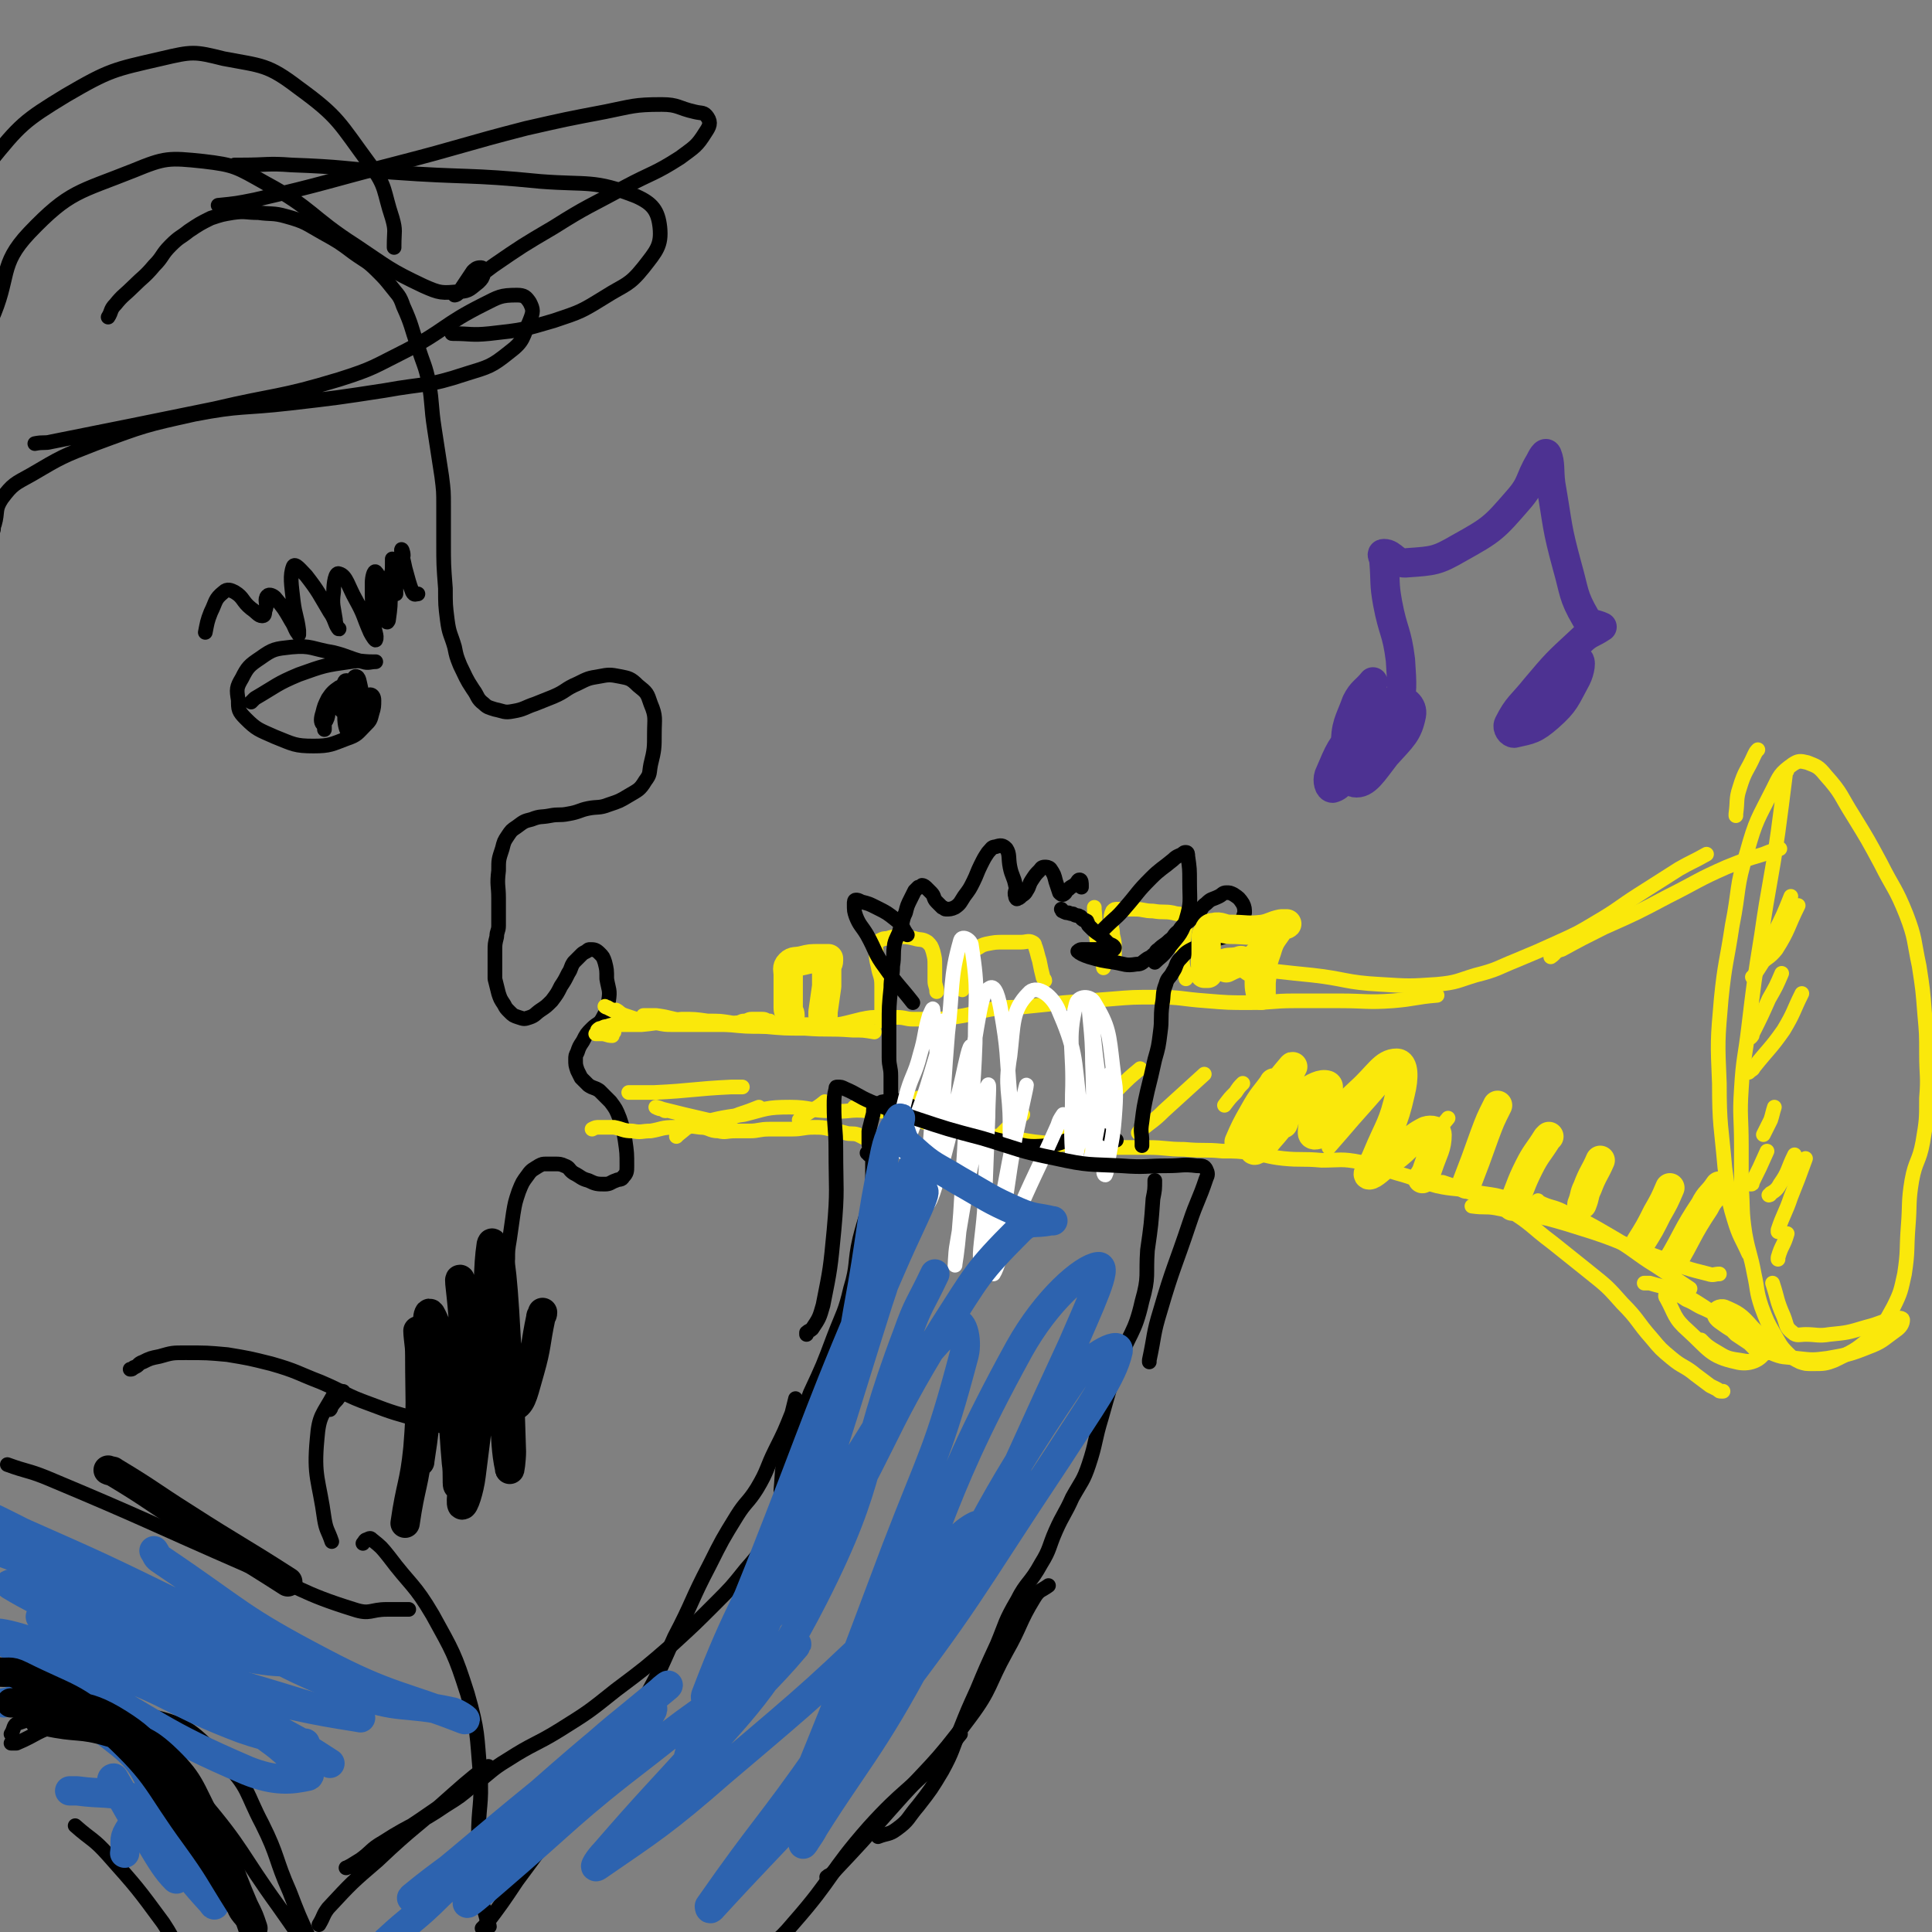<svg viewBox='0 0 1054 1054' version='1.1' xmlns='http://www.w3.org/2000/svg' xmlns:xlink='http://www.w3.org/1999/xlink'><rect x="0" y="0" width="1054" height="1054" fill="#808080" stroke="none"/><g fill='none' stroke='rgb(0,0,0)' stroke-width='8' stroke-linecap='round' stroke-linejoin='round'><path d='M59,173c0,0 0,0 0,0 2,-3 1,-4 4,-7 4,-5 5,-5 10,-10 5,-5 6,-5 11,-11 5,-5 4,-6 9,-11 5,-5 5,-4 10,-8 6,-4 6,-4 12,-7 6,-2 6,-2 12,-3 7,-1 7,0 14,0 7,1 8,0 15,2 11,3 11,4 20,9 9,5 9,5 17,11 7,5 7,4 13,10 4,4 4,4 8,9 3,4 4,4 6,10 5,11 4,11 8,22 3,10 4,10 6,20 2,12 1,12 3,25 2,13 2,13 4,26 1,8 1,8 1,16 0,10 0,10 0,20 0,12 0,12 1,25 0,9 0,9 1,17 1,8 2,8 4,15 1,5 1,5 3,10 3,6 3,7 7,13 3,4 2,5 6,8 2,2 3,2 6,3 5,1 5,2 10,1 6,-1 6,-2 12,-4 5,-2 5,-2 10,-4 7,-3 6,-4 13,-7 6,-3 6,-3 12,-4 5,-1 6,-1 11,0 5,1 6,1 10,5 5,4 5,4 7,10 3,7 2,8 2,16 0,8 0,9 -2,17 -1,5 0,5 -3,9 -3,5 -4,5 -9,8 -5,3 -5,3 -11,5 -5,2 -6,1 -11,2 -5,1 -5,2 -11,3 -5,1 -5,0 -10,1 -5,1 -5,0 -10,2 -4,1 -4,1 -8,4 -3,2 -3,2 -5,5 -2,3 -2,3 -3,7 -2,6 -2,6 -2,12 -1,8 0,8 0,15 0,5 0,5 0,9 0,3 0,3 0,6 0,3 -1,3 -1,6 -1,4 -1,4 -1,8 0,3 0,4 0,7 0,4 0,4 0,8 1,4 1,4 2,8 1,3 1,3 3,6 1,2 1,2 3,4 2,2 2,2 5,3 3,1 3,1 6,0 3,-1 3,-2 6,-4 3,-2 3,-2 6,-5 3,-4 3,-4 5,-8 2,-3 2,-3 4,-7 2,-3 1,-3 3,-6 2,-2 2,-2 4,-4 1,-1 1,-1 3,-2 1,-1 1,-1 2,-1 2,0 3,0 5,2 2,2 2,2 3,5 1,4 1,4 1,9 1,6 2,6 1,12 0,5 -1,5 -3,9 -2,4 -3,3 -6,6 -3,3 -3,3 -5,7 -2,3 -2,3 -3,6 -1,2 -1,2 -1,4 0,3 0,3 1,6 1,2 1,2 2,4 2,2 2,2 4,4 3,2 3,1 6,3 3,3 3,3 6,6 3,4 3,4 5,9 2,6 2,6 3,12 1,7 1,7 1,14 0,3 0,4 -2,6 -1,2 -2,1 -4,2 -3,1 -3,2 -6,2 -4,0 -5,0 -9,-2 -4,-1 -4,-2 -8,-4 -3,-2 -2,-3 -5,-4 -2,-1 -3,-1 -5,-1 -3,0 -3,0 -5,0 -2,0 -2,0 -4,1 -3,2 -4,2 -6,5 -3,4 -3,4 -5,9 -2,6 -2,6 -3,12 -1,7 -1,7 -2,14 -1,6 -1,6 -1,11 -1,6 -1,6 -1,12 0,9 0,9 0,17 0,10 0,10 -1,20 -1,10 0,10 -1,19 -1,7 0,8 -2,14 -2,5 -3,6 -7,9 -4,2 -5,2 -10,2 -13,-1 -13,-2 -25,-5 -14,-4 -15,-4 -28,-9 -14,-5 -13,-6 -27,-12 -13,-5 -13,-6 -27,-10 -12,-3 -12,-3 -24,-5 -11,-1 -11,-1 -23,-1 -7,0 -7,0 -14,2 -5,1 -5,1 -9,3 -3,1 -2,2 -5,3 -1,1 -1,1 -2,1 '/><path d='M119,112c0,0 0,0 0,0 10,-1 10,-1 20,-3 39,-9 39,-10 78,-20 35,-9 35,-10 70,-19 22,-5 22,-5 43,-9 15,-3 16,-4 31,-4 9,0 9,2 18,4 4,1 5,0 7,3 2,3 1,5 -1,8 -5,8 -6,8 -14,14 -14,9 -15,8 -30,16 -20,11 -20,10 -39,22 -17,10 -17,10 -33,21 -8,6 -8,6 -16,12 -3,2 -4,3 -5,4 0,0 1,0 2,-1 2,-3 2,-3 4,-6 2,-3 2,-3 4,-6 1,-1 2,-2 4,-2 1,0 1,0 2,1 1,1 0,1 0,2 -1,3 -1,3 -3,5 -4,3 -5,5 -10,5 -10,1 -11,1 -20,-3 -19,-9 -19,-10 -37,-22 -25,-16 -23,-20 -49,-34 -16,-9 -17,-10 -34,-12 -19,-2 -21,-2 -38,5 -30,12 -35,11 -57,34 -17,18 -10,24 -21,48 '/><path d='M19,242c0,0 0,0 0,0 5,-1 5,0 9,-1 45,-9 45,-9 89,-18 34,-8 35,-6 68,-16 19,-6 19,-7 37,-16 21,-11 20,-14 42,-25 8,-4 9,-5 18,-5 4,0 5,1 7,4 2,4 2,5 0,10 -4,9 -3,11 -11,17 -10,8 -11,8 -24,12 -21,7 -22,5 -44,9 -26,4 -26,4 -52,7 -26,3 -26,1 -52,6 -27,6 -27,6 -54,16 -18,7 -18,7 -35,17 -9,5 -10,5 -16,13 -4,6 -2,7 -4,14 -1,2 0,2 -1,4 '/><path d='M246,181c0,0 0,0 0,0 1,1 0,1 1,1 10,0 10,1 20,0 18,-2 18,-2 35,-7 15,-5 15,-5 28,-13 11,-7 13,-6 21,-16 7,-9 10,-12 9,-22 -1,-9 -4,-13 -13,-17 -23,-9 -26,-6 -52,-8 -40,-4 -40,-2 -81,-5 -27,-2 -27,-3 -55,-4 -13,-1 -13,0 -27,0 -2,0 -2,0 -4,0 '/><path d='M215,135c0,0 0,0 0,0 0,0 0,-1 0,-1 0,-8 1,-8 -1,-15 -5,-15 -3,-17 -12,-29 -17,-23 -17,-26 -39,-42 -17,-13 -20,-12 -41,-16 -16,-4 -17,-4 -34,0 -26,6 -28,6 -52,20 -23,14 -25,16 -42,37 -5,6 -1,8 -2,16 '/><path d='M228,324c0,0 0,0 0,0 -1,0 -2,1 -3,-1 -2,-5 -2,-6 -4,-13 -1,-5 -2,-8 -2,-10 0,-1 1,1 1,3 -1,7 -1,7 -3,13 -1,2 -3,3 -3,2 -1,-2 -1,-4 0,-7 0,-1 1,-1 1,-1 1,3 1,4 1,7 0,4 0,4 0,7 0,0 -1,0 -1,0 -1,-7 -1,-8 -1,-15 0,-2 0,-5 0,-4 0,6 0,9 -1,18 0,7 0,8 -1,15 0,1 -1,2 -1,1 -1,-6 0,-7 -2,-14 -1,-7 -2,-11 -4,-13 -1,-1 -2,3 -2,6 0,11 0,11 1,22 0,4 2,7 1,9 0,1 -2,-2 -3,-4 -4,-9 -3,-9 -8,-18 -4,-7 -5,-13 -9,-14 -2,-1 -3,5 -3,10 -1,7 0,8 1,15 0,3 2,6 2,5 -2,-1 -2,-5 -5,-9 -6,-10 -6,-11 -13,-20 -3,-3 -6,-7 -7,-5 -2,5 -1,10 0,19 1,8 2,8 3,16 0,1 0,3 0,2 -2,-2 -2,-4 -4,-7 -4,-7 -4,-7 -9,-13 -1,-1 -3,-2 -4,-1 -2,2 0,4 -1,7 -1,2 0,4 -2,4 -2,0 -3,-2 -6,-4 -5,-4 -4,-6 -9,-9 -2,-1 -4,-2 -6,0 -5,4 -4,5 -7,11 -2,5 -2,6 -3,11 '/><path d='M137,383c0,0 0,0 0,0 1,-1 1,-1 2,-2 12,-7 12,-8 24,-13 14,-5 14,-5 28,-7 6,-1 6,0 12,0 1,0 2,0 2,0 -3,0 -4,1 -7,0 -8,-2 -8,-3 -16,-5 -12,-2 -12,-4 -23,-3 -9,1 -10,1 -17,6 -6,4 -7,5 -10,11 -3,5 -3,6 -2,12 0,5 0,6 4,10 6,6 7,6 16,10 10,4 11,5 21,5 9,0 10,-1 18,-4 6,-2 6,-3 10,-7 3,-3 3,-3 4,-7 1,-3 1,-4 1,-7 0,-2 -1,-3 -2,-3 -2,1 -4,2 -5,5 -2,4 -2,5 -2,9 0,2 1,4 2,4 0,-1 0,-3 0,-5 0,-8 1,-8 0,-16 -1,-4 -1,-7 -3,-7 -1,0 -2,3 -3,6 -2,8 -3,8 -3,16 0,5 1,7 2,9 1,1 2,-1 2,-3 1,-7 2,-8 1,-15 0,-5 -1,-6 -3,-10 0,-1 -2,-1 -2,0 -2,3 -1,4 -2,8 0,3 0,4 0,7 0,1 1,1 1,1 1,-2 2,-3 2,-6 1,-3 1,-5 0,-7 -1,-1 -2,-1 -4,0 -3,2 -4,3 -6,6 -2,4 -2,4 -3,8 -1,3 -1,5 0,6 0,1 1,-1 2,-2 1,-2 1,-3 1,-5 0,-1 0,-4 0,-3 -1,3 -1,5 -2,10 0,1 0,1 0,3 '/><path d='M180,769c0,0 0,0 0,0 1,-1 0,-1 1,-2 2,-3 2,-2 4,-5 1,-1 3,-3 2,-3 -1,0 -4,0 -5,2 -6,11 -8,11 -9,24 -2,21 1,22 4,44 1,6 2,6 4,12 '/></g>
<g fill='none' stroke='rgb(250,232,11)' stroke-width='8' stroke-linecap='round' stroke-linejoin='round'><path d='M335,563c0,0 0,0 0,0 -1,1 -1,1 -1,2 -3,0 -3,-1 -6,-1 -1,0 -2,0 -3,0 0,0 1,0 1,-1 0,0 0,-1 0,-1 1,-1 1,-1 2,-1 2,-1 2,-1 3,-1 3,-1 3,-1 6,-1 3,0 3,0 6,0 3,0 3,0 7,0 11,-1 11,-2 22,-3 7,0 7,0 14,1 7,0 7,0 13,1 9,1 9,1 18,2 11,1 11,1 22,1 13,1 13,0 26,1 6,0 6,0 12,1 '/><path d='M323,616c0,0 0,0 0,0 2,-1 2,-1 4,-1 4,0 4,0 8,0 5,1 5,2 10,2 5,1 5,0 10,0 6,-1 6,-2 13,-2 7,-1 7,-1 14,0 5,0 5,2 10,2 4,1 4,0 9,0 4,0 4,0 8,0 5,0 5,-1 11,-1 6,0 6,0 12,0 6,0 6,-1 12,-1 4,0 5,0 9,1 4,1 4,1 8,2 3,1 4,0 7,1 2,1 2,1 4,2 3,1 3,1 6,1 2,0 2,0 4,0 '/><path d='M330,549c0,0 0,0 0,0 1,1 1,0 2,1 2,1 2,1 4,2 0,0 0,-1 0,-1 2,1 2,2 5,3 3,1 3,1 6,2 5,1 6,1 11,2 5,1 5,1 9,1 4,0 4,0 8,0 5,0 5,0 10,0 5,0 5,0 10,0 4,0 4,0 7,-1 2,0 2,-1 4,-1 2,0 2,-1 4,-1 2,0 2,0 3,0 1,0 1,0 1,0 1,0 1,0 2,0 2,0 2,1 3,1 1,0 1,0 1,0 '/><path d='M351,554c0,0 0,0 0,0 3,0 3,0 7,0 8,1 8,2 16,3 11,1 12,1 23,2 10,1 10,1 20,1 7,0 7,-1 13,-1 6,0 6,0 12,0 5,0 5,0 11,0 4,0 5,0 9,-1 4,-1 4,-1 8,-2 5,-1 5,-1 10,-1 4,0 4,0 9,0 5,0 5,1 9,1 4,0 4,0 8,0 4,0 4,0 7,0 7,-1 7,-1 13,-2 10,-2 10,-3 19,-4 8,-1 8,0 16,-1 10,-1 10,-1 19,-2 13,-1 13,-1 26,-2 12,-1 12,-1 25,-1 14,0 13,1 27,2 12,1 12,1 24,1 12,0 12,-1 24,-1 13,0 13,0 25,0 14,0 15,1 29,0 12,-1 12,-2 24,-3 '/><path d='M369,620c0,0 0,0 0,0 1,-1 1,-1 1,-1 4,-3 4,-4 8,-5 14,-4 14,-4 28,-6 12,-3 12,-4 25,-4 11,0 11,2 22,2 10,1 10,-1 20,0 9,0 9,0 17,2 11,2 11,4 21,6 11,3 11,2 22,4 10,2 10,2 20,3 11,2 11,2 23,3 13,1 13,1 27,2 11,0 11,0 23,0 10,0 10,1 20,1 11,1 11,0 21,1 8,0 8,0 16,1 8,1 8,2 17,3 10,1 10,0 21,1 10,0 11,-1 21,1 10,2 10,3 20,6 11,3 11,4 22,7 9,2 10,1 19,3 10,2 10,1 20,4 9,2 9,3 17,6 '/><path d='M696,530c0,0 0,0 0,0 1,0 1,0 1,0 9,1 9,1 19,2 18,2 18,4 37,5 16,1 16,1 31,0 11,-1 11,-2 21,-5 12,-3 12,-4 22,-8 12,-5 12,-5 23,-10 11,-5 11,-5 21,-11 12,-7 12,-8 23,-15 11,-7 11,-7 22,-14 7,-4 8,-4 15,-8 '/><path d='M786,645c0,0 0,0 0,0 1,0 1,0 1,0 6,2 6,2 11,4 13,5 14,4 25,11 13,8 12,9 24,18 10,8 10,8 20,16 10,8 10,8 18,17 9,9 8,10 16,19 5,6 5,6 11,11 6,5 7,4 13,9 4,3 4,3 8,6 2,1 2,1 4,2 1,1 1,1 2,1 0,0 1,0 1,0 '/><path d='M803,658c0,0 0,0 0,0 7,1 7,0 13,1 24,5 24,4 46,11 23,7 23,9 46,17 12,5 12,5 24,8 3,1 3,0 6,0 '/><path d='M846,522c0,0 0,0 0,0 3,-2 2,-3 6,-4 11,-6 11,-6 23,-12 18,-8 18,-8 35,-17 16,-8 16,-9 32,-16 10,-4 10,-4 20,-7 5,-2 5,-2 9,-3 '/><path d='M975,420c0,0 0,0 0,0 0,1 -1,1 -1,3 -2,16 -2,16 -4,31 -4,28 -5,28 -9,56 -4,25 -4,25 -7,50 -2,17 -3,17 -4,34 -1,15 0,15 0,31 0,11 0,11 0,22 1,13 0,13 2,26 2,11 3,11 5,22 2,9 1,9 4,18 3,8 3,8 7,15 3,5 3,6 7,10 3,3 3,3 7,5 3,1 3,1 7,1 6,0 7,0 12,-2 10,-5 11,-5 19,-12 8,-7 8,-8 13,-17 4,-8 4,-9 6,-18 2,-13 1,-13 2,-26 1,-12 0,-13 2,-25 2,-11 4,-10 6,-21 2,-12 2,-12 2,-24 1,-12 0,-12 0,-24 0,-11 0,-11 -1,-22 -1,-13 -1,-13 -3,-26 -3,-14 -2,-15 -7,-28 -6,-15 -7,-14 -14,-28 -7,-13 -7,-13 -15,-26 -7,-11 -6,-12 -15,-22 -4,-5 -5,-5 -10,-7 -4,-1 -5,-1 -8,1 -7,5 -7,6 -11,14 -8,16 -9,16 -14,34 -6,19 -4,20 -8,40 -3,20 -4,20 -6,40 -2,23 -2,23 -1,46 0,23 1,23 3,46 2,14 1,15 5,28 3,10 4,10 8,19 '/><path d='M481,557c0,0 0,0 0,0 0,-4 0,-4 0,-8 0,-6 0,-6 0,-11 0,-6 -1,-5 -2,-11 -1,-4 -1,-4 -1,-8 0,-2 -1,-2 0,-4 0,-1 1,-1 2,-2 2,-1 2,-1 4,-1 3,-1 3,-1 6,-1 4,0 5,0 9,1 3,1 4,0 7,2 2,2 2,2 3,5 1,4 1,4 1,8 0,4 0,4 0,8 0,3 1,3 1,6 '/><path d='M525,540c0,0 0,0 0,0 0,-4 0,-4 0,-9 0,-4 0,-4 0,-8 0,-2 0,-2 1,-3 0,-1 0,-2 1,-2 2,-1 2,1 4,0 4,-1 3,-2 7,-3 5,-1 5,-1 10,-1 4,0 4,0 9,0 3,0 4,-1 6,0 2,1 1,1 2,3 1,3 1,4 2,7 1,5 1,5 2,9 0,1 1,1 1,2 '/><path d='M608,524c0,0 0,0 0,0 0,-3 0,-3 0,-6 0,-4 0,-4 -1,-8 0,-4 -1,-4 -1,-7 0,-3 0,-4 1,-6 1,-1 1,-1 3,-1 4,0 5,0 9,0 5,0 5,1 10,1 6,1 6,0 11,1 3,1 4,0 6,2 1,1 1,1 1,3 0,4 -1,4 -1,8 -1,6 -1,6 -1,12 0,5 1,5 2,11 '/><path d='M597,495c0,0 0,0 0,0 0,1 0,1 0,1 1,10 0,10 2,20 1,6 2,6 3,12 '/><path d='M343,596c0,0 0,0 0,0 2,0 2,0 5,0 5,0 5,0 9,0 21,-1 21,-2 42,-3 3,0 3,0 6,0 '/><path d='M363,606c0,0 0,0 0,0 -1,0 -1,-1 -2,-1 -2,-1 -4,-1 -3,-1 0,0 1,1 3,1 12,3 12,3 25,6 0,0 0,0 0,0 '/><path d='M399,610c0,0 0,0 0,0 2,-1 2,-1 4,-2 6,-2 6,-2 11,-4 '/><path d='M436,611c0,0 0,0 0,0 1,0 0,-1 1,-1 6,-5 7,-4 13,-9 '/><path d='M466,604c0,0 0,0 0,0 2,-1 2,0 4,-1 2,0 2,-1 3,-1 '/><path d='M490,610c0,0 0,0 0,0 1,-1 0,-1 1,-2 5,-5 5,-4 10,-9 '/><path d='M514,607c0,0 0,0 0,0 1,0 0,-1 1,-1 3,-3 3,-2 6,-5 '/><path d='M546,620c0,0 0,0 0,0 0,0 0,-1 0,-1 6,-6 6,-6 12,-11 '/><path d='M575,627c0,0 0,0 0,0 2,-2 1,-2 3,-4 16,-15 16,-15 32,-29 6,-6 6,-6 12,-11 '/><path d='M621,618c0,0 0,0 0,0 1,0 0,-1 1,-1 7,-6 7,-5 13,-11 11,-10 11,-10 22,-20 '/><path d='M668,603c0,0 0,0 0,0 3,-4 3,-4 6,-7 2,-3 2,-3 4,-5 '/><path d='M696,621c0,0 0,0 0,0 3,-5 3,-5 6,-10 '/><path d='M725,626c0,0 0,0 0,0 7,-8 7,-8 13,-15 8,-9 8,-9 15,-17 '/><path d='M776,627c0,0 0,0 0,0 1,-1 1,-1 2,-2 6,-7 6,-8 12,-15 '/><path d='M839,655c0,0 0,0 0,0 1,1 0,1 1,1 6,3 7,2 13,5 13,6 13,6 25,13 14,8 13,9 26,17 9,6 9,6 18,12 '/><path d='M897,700c0,0 0,0 0,0 2,0 2,0 3,0 10,3 11,2 20,7 17,10 16,11 31,23 5,4 8,8 9,9 0,0 -3,-4 -6,-7 -4,-4 -3,-4 -7,-7 -1,-1 -4,-2 -3,-1 0,1 1,2 3,4 6,4 6,4 12,8 2,1 5,3 5,2 0,-1 -2,-3 -4,-5 -6,-6 -6,-7 -13,-11 -8,-5 -9,-4 -17,-8 -5,-2 -5,-3 -10,-5 -3,-2 -3,-2 -6,-3 -2,-1 -3,-2 -4,-1 -1,0 -2,2 -1,3 5,9 4,11 12,18 11,10 12,14 26,17 7,2 14,-1 16,-6 2,-5 -2,-8 -7,-13 -6,-7 -8,-8 -15,-11 -3,-1 -6,1 -6,3 0,4 3,5 7,8 6,4 7,3 13,6 '/><path d='M959,527c0,0 0,0 0,0 5,-5 6,-4 10,-9 7,-11 6,-12 12,-24 '/><path d='M970,512c0,0 0,0 0,0 0,-1 0,-1 0,-1 0,-1 1,-1 1,-1 '/><path d='M963,518c0,0 0,0 0,0 3,-5 3,-5 5,-9 5,-10 5,-10 9,-20 '/><path d='M956,533c0,0 0,0 0,0 1,0 1,0 1,-1 4,-6 4,-6 8,-13 '/><path d='M955,566c0,0 0,0 0,0 1,-1 1,-1 1,-2 5,-10 5,-10 9,-19 4,-7 4,-7 7,-14 '/><path d='M954,585c0,0 0,0 0,0 2,-2 2,-1 3,-3 8,-10 9,-10 16,-20 6,-10 5,-10 10,-20 '/><path d='M962,619c0,0 0,0 0,0 2,-4 2,-4 4,-8 1,-3 1,-4 2,-7 '/><path d='M955,646c0,0 0,0 0,0 1,0 1,0 1,-1 4,-8 4,-8 8,-17 '/><path d='M966,651c0,0 0,0 0,0 0,1 -1,1 -1,1 2,-2 4,-2 6,-6 5,-7 4,-8 8,-16 '/><path d='M970,672c0,0 0,0 0,0 0,0 0,-1 0,-1 3,-9 4,-9 7,-18 4,-10 4,-10 8,-21 '/><path d='M970,687c0,0 0,0 0,0 0,0 0,-1 0,-1 2,-7 3,-6 5,-13 '/><path d='M928,731c0,0 0,0 0,0 3,3 3,3 6,5 7,4 7,5 15,6 5,1 6,1 10,-1 2,-1 2,-3 2,-5 0,-3 -1,-3 -3,-6 -2,-2 -2,-2 -4,-4 0,0 -1,0 -1,0 1,3 1,4 3,6 4,4 5,4 10,6 7,3 7,2 14,3 9,1 9,1 17,0 11,-2 12,-2 22,-6 8,-3 8,-4 15,-9 3,-2 4,-4 4,-6 0,-1 -2,-1 -4,-1 -8,2 -8,3 -16,5 -10,3 -10,3 -20,4 -6,1 -7,0 -13,0 -3,0 -5,1 -7,-1 -4,-3 -3,-4 -5,-9 -4,-9 -3,-9 -6,-18 '/><path d='M947,445c0,0 0,0 0,0 0,-1 0,-1 0,-1 1,-7 0,-8 2,-14 3,-10 4,-9 8,-18 1,-2 1,-2 2,-3 '/></g>
<g fill='none' stroke='rgb(0,0,0)' stroke-width='8' stroke-linecap='round' stroke-linejoin='round'><path d='M41,996c0,0 0,0 0,0 9,8 10,7 18,16 16,18 16,18 30,37 8,12 6,13 14,25 4,7 5,6 11,12 '/><path d='M263,1052c0,0 0,0 0,0 1,-1 1,-1 2,-2 9,-12 9,-12 17,-24 20,-27 20,-27 40,-55 13,-19 14,-18 26,-38 11,-19 11,-20 20,-40 10,-19 9,-20 19,-39 7,-14 7,-14 15,-27 5,-8 6,-7 11,-15 6,-10 5,-11 10,-21 5,-10 5,-10 9,-20 1,-4 1,-4 2,-8 '/><path d='M427,815c0,0 0,0 0,0 0,-1 -1,-1 -1,-2 1,-10 0,-10 3,-20 5,-17 7,-16 13,-33 7,-15 7,-15 13,-31 5,-13 6,-13 9,-26 4,-13 2,-14 5,-27 3,-12 4,-12 6,-24 1,-7 1,-7 1,-14 0,-3 0,-3 0,-7 0,-1 0,-1 0,-2 0,0 -1,0 -1,0 -1,0 -1,1 -1,1 0,0 0,-1 0,-1 0,0 -1,0 -1,0 0,0 1,0 1,-1 1,-2 0,-2 0,-4 0,-4 0,-4 0,-7 1,-4 1,-4 2,-8 1,-3 0,-4 1,-6 1,-1 1,-1 3,-1 1,-1 1,-1 3,-1 2,-1 3,-1 5,-1 4,1 4,1 8,3 8,4 8,4 17,8 9,4 9,4 19,7 9,3 8,3 17,5 11,2 11,3 22,2 9,-1 9,-3 18,-5 5,-1 5,-2 10,-2 3,0 3,1 5,2 3,1 3,1 5,2 '/><path d='M630,644c0,0 0,0 0,0 0,5 0,5 -1,10 -1,14 -1,14 -3,28 -1,14 1,14 -3,28 -4,18 -7,17 -13,34 -5,14 -5,15 -9,29 -4,13 -3,14 -7,26 -3,9 -4,9 -9,18 -4,9 -5,9 -9,18 -4,9 -3,10 -8,18 -6,11 -8,10 -13,20 -7,12 -6,12 -11,24 -6,13 -6,13 -11,25 -5,11 -5,11 -9,21 -5,12 -4,12 -10,23 -6,10 -6,10 -13,19 -6,7 -5,8 -12,13 -4,3 -5,2 -10,4 '/><path d='M486,609c0,0 0,0 0,0 0,0 0,0 0,-1 0,-1 0,-1 0,-1 0,-3 0,-3 0,-5 0,-2 0,-2 0,-3 0,-3 0,-3 0,-5 0,-4 0,-4 0,-7 0,-5 -1,-5 -1,-10 0,-9 0,-9 0,-18 0,-10 0,-10 1,-20 0,-6 1,-6 1,-12 1,-6 0,-6 1,-12 1,-4 2,-4 3,-8 2,-5 1,-5 3,-9 1,-4 1,-4 3,-8 1,-2 1,-2 2,-4 1,-1 1,-1 2,-2 1,0 1,0 1,0 1,0 1,-1 1,-1 1,0 2,1 2,1 2,2 2,2 3,3 2,2 1,3 3,5 1,1 1,1 3,3 1,0 1,1 2,1 2,0 3,0 5,-1 3,-2 3,-3 5,-6 3,-4 3,-4 5,-8 2,-4 2,-5 4,-9 2,-4 2,-4 4,-7 2,-2 2,-3 4,-3 3,-1 4,-1 6,1 2,3 1,5 2,10 1,5 2,5 3,10 1,3 -1,3 0,6 0,1 1,2 1,1 1,0 1,0 2,-1 1,-1 2,-1 3,-3 2,-3 1,-3 3,-6 2,-3 2,-3 4,-5 1,-1 1,-2 3,-2 1,0 2,0 3,1 2,3 2,3 3,7 1,3 1,3 2,6 1,1 1,1 2,1 2,-1 1,-2 3,-3 2,-2 2,-1 4,-3 1,-1 1,-2 2,-2 1,0 1,2 1,3 0,1 0,1 0,1 '/><path d='M495,510c0,0 0,0 0,0 -3,-4 -2,-5 -6,-8 -5,-4 -5,-4 -11,-7 -4,-2 -4,-2 -8,-3 -2,-1 -2,-1 -3,-1 -1,0 -1,1 -1,2 0,4 0,4 1,7 2,5 3,5 6,10 5,9 4,10 10,18 7,10 8,10 15,19 '/><path d='M579,496c0,0 0,0 0,0 1,1 0,1 1,1 1,1 2,1 3,1 2,1 2,0 3,1 2,1 2,0 3,1 1,0 1,1 1,1 1,1 1,1 2,1 1,1 1,0 1,1 1,1 0,1 1,2 3,3 3,3 6,5 2,2 2,2 4,4 2,2 3,1 4,3 0,0 0,1 -1,1 -3,0 -4,0 -7,0 -5,0 -5,0 -10,0 -1,0 -2,1 -2,1 1,1 3,2 6,3 7,2 7,2 14,3 6,1 6,2 12,1 3,0 3,-1 6,-3 2,-1 2,-1 3,-2 2,-1 1,-2 3,-3 3,-3 3,-2 6,-5 3,-2 2,-3 5,-5 2,-3 2,-3 5,-5 2,-2 3,-2 5,-4 3,-3 2,-4 5,-6 3,-3 3,-2 7,-4 2,-1 2,-2 4,-2 2,0 2,0 4,1 3,2 3,2 5,5 1,2 1,3 1,5 -1,3 -1,3 -3,6 -2,3 -2,3 -5,5 -4,3 -4,2 -9,4 -6,3 -6,2 -12,5 -4,2 -4,3 -7,6 -2,3 -1,3 -3,6 -2,4 -3,3 -4,7 -2,5 -1,6 -2,11 -1,8 0,8 -1,15 -1,8 -1,8 -3,15 -2,9 -2,9 -4,17 -2,9 -2,9 -3,17 -1,6 0,6 0,11 0,1 0,1 0,2 '/><path d='M572,865c0,0 0,0 0,0 -4,3 -5,2 -8,7 -8,13 -7,15 -15,29 -10,18 -8,20 -20,36 -20,27 -22,26 -44,51 -15,17 -15,17 -31,34 -1,1 -2,1 -3,2 '/><path d='M4,799c0,0 0,0 0,0 11,4 11,3 21,7 55,23 55,24 110,48 29,12 29,15 58,24 9,3 9,0 18,0 5,0 5,0 9,0 2,0 2,0 3,0 '/><path d='M198,842c0,0 0,0 0,0 1,-1 1,-2 2,-2 2,-1 2,-1 3,0 5,4 5,4 9,9 12,16 14,15 24,32 11,20 12,21 19,43 6,21 5,22 7,44 1,17 -1,17 -1,34 0,14 -1,15 1,29 1,9 2,9 4,18 0,1 1,1 1,2 '/><path d='M303,988c0,0 0,0 0,0 1,0 1,0 1,-1 1,0 1,0 1,-1 '/><path d='M431,824c0,0 0,0 0,0 -1,1 -2,1 -3,3 -4,5 -3,6 -7,11 -7,9 -6,9 -14,18 -8,10 -8,10 -17,19 -11,11 -11,11 -23,22 -15,13 -15,13 -31,25 -15,12 -15,12 -31,22 -13,8 -14,7 -28,16 -10,6 -9,7 -19,14 -7,6 -7,6 -15,11 -16,11 -17,9 -34,20 -7,4 -6,5 -13,10 -3,2 -5,3 -7,4 -1,0 1,0 2,-1 13,-8 13,-8 26,-17 21,-14 21,-14 41,-29 5,-4 10,-10 8,-8 -4,2 -10,7 -19,15 -20,18 -21,17 -41,36 -14,12 -14,12 -27,26 -3,4 -2,4 -5,9 0,0 0,0 0,0 '/><path d='M524,946c0,0 0,0 0,0 -5,6 -4,6 -9,11 -20,21 -22,19 -41,40 -22,25 -19,27 -41,52 -10,12 -11,10 -23,21 '/><path d='M6,951c0,0 0,0 0,0 1,0 1,0 3,0 12,-5 11,-7 24,-10 24,-5 26,-10 48,-5 23,5 24,9 41,25 14,14 12,17 21,34 9,18 7,19 15,37 5,13 5,13 11,26 2,5 3,5 5,9 1,2 2,3 2,4 -1,0 -2,-1 -3,-2 -11,-14 -11,-15 -21,-29 -21,-29 -19,-31 -42,-58 -16,-20 -16,-21 -36,-35 -14,-9 -15,-10 -32,-12 -15,-2 -17,0 -32,5 -3,1 -2,3 -4,6 '/></g>
<g fill='none' stroke='rgb(255,255,255)' stroke-width='8' stroke-linecap='round' stroke-linejoin='round'><path d='M580,608c0,0 0,0 0,0 -2,3 -2,3 -3,6 -12,27 -13,27 -24,53 -6,14 -9,25 -11,28 -1,1 2,-10 3,-19 5,-28 4,-28 9,-56 3,-14 6,-27 6,-28 0,-1 -3,13 -6,25 -6,28 -5,29 -12,57 -2,7 -6,16 -7,14 -1,-4 1,-14 2,-27 1,-26 1,-26 2,-52 0,-8 1,-19 0,-17 -2,3 -3,14 -6,28 -6,29 -6,29 -11,59 -1,5 -1,14 -1,11 1,-6 2,-14 3,-28 2,-33 2,-33 4,-65 1,-13 3,-23 2,-26 -1,-2 -3,8 -5,17 -6,25 -5,25 -12,50 -3,10 -5,17 -7,19 -1,1 0,-7 0,-13 2,-29 2,-29 5,-57 2,-15 4,-25 4,-30 0,-2 -1,8 -3,15 -6,20 -6,21 -13,40 -3,8 -4,12 -7,16 -1,1 -2,-2 -2,-5 1,-12 1,-12 4,-24 3,-12 5,-12 8,-24 3,-10 2,-11 5,-21 1,-2 2,-5 2,-3 2,18 2,21 3,41 1,17 1,25 2,33 0,3 0,-5 0,-10 1,-25 1,-26 3,-51 3,-25 1,-30 7,-51 1,-3 6,0 6,3 4,25 2,27 2,53 -1,28 -2,28 -4,56 0,2 -1,4 -1,3 0,-7 -1,-10 0,-20 2,-24 2,-24 6,-48 2,-11 3,-19 7,-21 3,-2 5,6 6,12 4,23 3,23 5,47 1,10 0,15 0,21 0,2 0,-3 0,-6 0,-18 -3,-19 0,-37 2,-17 1,-25 10,-34 4,-5 12,0 16,8 10,23 9,26 12,53 2,14 0,16 -2,28 0,1 -2,-1 -2,-2 -1,-16 0,-16 0,-32 1,-25 -3,-29 2,-49 1,-5 8,-5 10,-1 8,13 8,17 10,34 2,14 0,14 -1,28 0,2 -1,4 -1,3 -2,-5 -3,-7 -4,-15 -4,-22 -3,-22 -6,-45 -1,-3 -1,-9 -1,-7 0,11 2,17 2,35 1,24 0,24 0,49 0,2 -1,4 -1,3 1,-4 2,-7 3,-13 3,-15 2,-15 6,-29 1,-3 3,-7 3,-5 2,8 2,12 1,25 -1,13 -2,13 -4,27 0,2 -1,4 -1,4 -1,0 -1,-2 -1,-5 -1,-5 0,-6 -2,-10 0,-1 -1,0 -2,0 '/></g>
<g fill='none' stroke='rgb(0,0,0)' stroke-width='8' stroke-linecap='round' stroke-linejoin='round'><path d='M440,728c0,0 0,0 0,0 0,-1 0,-1 0,-1 1,-1 2,-1 3,-2 4,-6 4,-6 6,-13 4,-20 4,-20 6,-41 2,-22 1,-22 1,-44 0,-12 -1,-12 -1,-24 0,-4 0,-5 1,-9 0,-1 0,-1 1,-1 2,0 2,0 4,1 7,3 7,4 14,7 12,5 12,5 24,9 18,6 18,6 37,11 20,6 20,7 40,11 18,4 18,3 36,4 13,1 13,0 25,0 8,0 8,-1 16,0 3,0 4,0 5,2 1,2 1,3 0,5 -4,12 -5,12 -9,24 -8,24 -9,24 -16,48 -4,13 -3,13 -6,27 0,1 0,1 0,1 '/><path d='M601,508c0,0 0,0 0,0 1,-1 1,-1 2,-2 6,-6 6,-5 11,-11 7,-8 6,-8 14,-16 5,-5 6,-5 12,-10 2,-2 3,-2 5,-3 1,-1 1,-1 2,-1 1,0 1,1 1,2 1,7 1,7 1,14 0,11 1,11 -2,21 -3,9 -5,9 -10,16 -3,4 -4,4 -7,7 '/></g>
<g fill='none' stroke='rgb(45,99,175)' stroke-width='16' stroke-linecap='round' stroke-linejoin='round'><path d='M84,846c0,0 0,0 0,0 2,3 1,3 4,5 43,29 42,32 88,56 36,19 44,18 77,31 3,1 -3,-3 -6,-4 -27,-6 -29,-1 -55,-11 -49,-19 -47,-24 -94,-47 -43,-21 -43,-21 -86,-40 -12,-6 -25,-13 -25,-10 1,4 12,15 27,23 51,28 52,31 106,51 24,8 39,7 51,6 5,0 -8,-5 -17,-8 -29,-10 -30,-9 -59,-19 -50,-17 -50,-16 -99,-34 -5,-2 -5,-3 -9,-5 '/><path d='M22,882c0,0 0,0 0,0 53,20 53,23 107,40 32,10 55,13 67,15 5,1 -17,-3 -33,-8 -32,-10 -33,-9 -64,-22 -41,-18 -39,-21 -80,-39 -6,-3 -17,-5 -13,-3 20,12 31,15 61,31 48,27 48,28 96,54 1,1 5,1 3,1 -13,-3 -17,-2 -34,-8 -37,-14 -35,-18 -73,-32 -30,-12 -56,-21 -62,-20 -4,1 21,13 42,24 48,26 47,30 96,51 15,6 24,5 33,3 3,-1 -4,-5 -9,-10 -11,-11 -13,-9 -24,-21 -8,-8 -14,-17 -14,-19 0,-1 6,7 13,12 22,17 23,16 46,31 '/><path d='M510,695c0,0 0,0 0,0 -8,17 -9,16 -15,33 -27,71 -17,76 -51,143 -26,51 -40,62 -68,94 -4,6 0,-9 3,-18 16,-45 17,-45 35,-90 34,-86 32,-87 69,-172 8,-19 20,-37 21,-35 1,2 -9,21 -18,42 -28,64 -27,65 -55,129 -22,53 -27,54 -46,104 -1,3 4,5 6,3 17,-22 19,-24 31,-52 34,-86 32,-87 60,-175 10,-31 11,-49 15,-63 2,-5 -1,13 -4,25 -11,41 -12,41 -25,80 -7,22 -10,32 -15,44 -1,3 2,-6 3,-12 6,-30 7,-30 12,-60 8,-43 6,-44 15,-87 2,-9 5,-13 8,-18 1,-1 -1,3 0,6 2,6 2,7 7,11 11,10 12,9 25,17 16,9 16,10 32,17 9,4 11,3 19,5 1,0 0,0 -1,0 -9,2 -11,-1 -17,5 -23,23 -23,25 -41,53 -38,61 -32,65 -70,125 -17,27 -30,37 -40,49 -3,4 7,-8 12,-17 23,-39 21,-40 46,-78 27,-41 30,-53 57,-80 5,-5 8,8 6,16 -14,53 -17,54 -37,106 -29,77 -29,78 -60,153 -1,2 -6,2 -5,0 19,-34 26,-33 45,-71 47,-93 37,-100 87,-191 15,-27 35,-44 43,-45 6,-1 -5,22 -14,43 -39,84 -37,85 -81,166 -29,55 -38,61 -65,105 -3,4 3,-4 5,-8 24,-42 24,-42 48,-85 46,-79 42,-84 93,-159 8,-12 26,-22 25,-16 -3,14 -15,30 -33,58 -50,75 -48,77 -103,148 -40,52 -43,51 -86,98 -1,1 -1,-1 -1,-1 30,-43 32,-42 62,-85 38,-56 34,-59 73,-114 4,-6 14,-11 11,-8 -11,13 -17,22 -37,41 -50,48 -50,48 -102,92 -32,28 -39,32 -68,52 -3,2 1,-4 4,-7 26,-30 27,-30 54,-60 25,-27 34,-34 50,-53 3,-4 -5,4 -11,8 -35,25 -36,23 -70,50 -43,33 -42,35 -84,71 -7,6 -15,13 -14,11 3,-4 11,-13 22,-24 29,-29 30,-29 58,-58 11,-11 22,-22 21,-24 -1,-2 -13,8 -24,17 -31,25 -30,26 -61,51 -23,18 -29,21 -46,35 -2,2 3,-2 6,-4 32,-26 32,-27 64,-53 34,-30 39,-33 69,-58 2,-2 -2,1 -4,3 -24,20 -24,19 -47,40 -37,34 -36,35 -74,71 -13,13 -14,12 -28,25 '/><path d='M80,987c0,0 0,0 0,0 2,3 2,3 3,6 6,12 6,12 11,25 1,3 3,8 2,7 -5,-5 -8,-10 -14,-20 -11,-17 -10,-18 -20,-35 0,0 -1,0 -1,1 9,16 9,17 20,33 5,6 6,10 11,11 3,0 6,-4 5,-9 -1,-10 -2,-12 -8,-21 -11,-19 -9,-23 -26,-36 -20,-16 -24,-14 -48,-22 -6,-2 -6,1 -13,2 '/><path d='M38,977c0,0 0,0 0,0 2,0 2,0 4,0 15,2 16,0 31,4 13,3 16,2 25,11 9,10 6,13 12,27 4,10 5,12 7,20 0,1 -1,-1 -2,-2 -11,-12 -10,-12 -21,-24 -8,-10 -8,-14 -17,-19 -3,-2 -5,2 -7,5 -3,5 -1,6 -2,12 '/></g>
<g fill='none' stroke='rgb(0,0,0)' stroke-width='16' stroke-linecap='round' stroke-linejoin='round'><path d='M6,929c0,0 0,0 0,0 4,0 5,-1 9,0 23,4 27,-2 46,9 22,13 21,18 37,39 14,19 13,20 24,40 6,12 5,12 10,24 1,2 3,4 3,4 -1,-1 -2,-3 -4,-6 -12,-19 -11,-19 -24,-37 -22,-30 -19,-33 -46,-58 -21,-19 -24,-17 -50,-30 -6,-3 -6,-1 -13,-2 '/><path d='M21,938c0,0 0,0 0,0 2,1 2,1 4,1 18,4 18,1 35,6 15,4 18,3 29,13 15,14 14,17 24,36 12,22 10,23 20,46 3,6 3,6 5,12 0,0 0,0 0,0 '/><path d='M59,802c0,0 0,0 0,0 2,1 2,0 3,1 20,12 20,13 39,25 28,18 28,17 56,35 '/><path d='M296,716c0,0 0,0 0,0 0,2 -1,1 -1,3 -3,14 -2,15 -6,29 -3,10 -4,17 -8,19 -3,1 -5,-6 -6,-13 -3,-23 -1,-23 -2,-45 0,-10 0,-22 0,-19 1,7 2,19 3,38 2,32 2,32 3,64 0,4 -1,12 -1,9 -2,-9 -2,-16 -3,-32 -2,-38 -1,-38 -4,-76 -1,-7 -2,-18 -3,-14 -2,13 -1,23 -3,47 -3,39 -3,40 -8,79 -1,8 -4,17 -5,16 -1,-2 1,-11 1,-22 0,-35 1,-36 0,-71 0,-15 -3,-31 -2,-30 0,1 2,17 3,34 1,28 1,28 0,57 -1,11 -2,18 -4,21 -1,2 0,-6 -1,-12 -2,-23 -1,-24 -5,-47 -3,-17 -5,-27 -9,-34 -2,-3 -2,7 -2,14 -1,21 0,21 -1,42 -1,12 -2,17 -3,24 0,2 0,-3 0,-6 0,-19 1,-19 1,-37 0,-14 -2,-24 -2,-28 0,-3 1,7 1,14 0,25 1,25 -1,50 -2,20 -4,20 -7,41 '/></g>
<g fill='none' stroke='rgb(250,232,11)' stroke-width='16' stroke-linecap='round' stroke-linejoin='round'><path d='M700,613c0,0 0,0 0,0 1,-2 0,-2 1,-3 4,-7 7,-11 8,-13 1,-1 -1,3 -3,5 -7,10 -6,10 -14,19 -3,4 -8,8 -8,6 -1,-3 2,-8 6,-16 6,-13 7,-13 13,-25 1,-2 3,-5 2,-4 -5,6 -7,8 -13,17 -8,12 -8,12 -15,23 0,1 -1,1 -1,1 3,-7 4,-9 8,-16 5,-9 6,-9 11,-16 0,-1 0,1 0,1 -4,8 -6,7 -9,15 -3,6 -5,12 -4,13 1,1 3,-4 7,-7 11,-9 11,-9 22,-16 6,-4 10,-6 13,-5 2,1 -1,4 -2,8 -3,9 -6,11 -6,18 0,2 3,1 5,0 11,-10 10,-12 21,-22 10,-9 13,-16 20,-16 4,0 4,8 2,16 -4,18 -6,18 -13,35 -2,5 -6,10 -4,10 2,0 6,-4 12,-9 10,-7 9,-10 19,-15 3,-1 6,0 6,2 0,7 -2,9 -5,18 -1,3 -1,3 -3,6 '/><path d='M817,603c0,0 0,0 0,0 -4,8 -4,8 -7,16 -5,14 -5,14 -10,27 '/><path d='M845,620c0,0 0,0 0,0 -1,1 -1,1 -1,1 -5,8 -6,8 -10,16 -5,10 -4,10 -9,21 '/><path d='M873,633c0,0 0,0 0,0 -3,7 -4,7 -7,15 -2,4 -1,4 -3,9 '/><path d='M911,648c0,0 0,0 0,0 -3,7 -3,7 -7,14 -4,8 -4,8 -9,16 '/><path d='M938,647c0,0 0,0 0,0 -4,6 -5,5 -8,11 -10,15 -9,16 -18,31 '/><path d='M657,531c0,0 0,0 0,0 1,0 1,0 1,0 1,0 1,0 1,0 0,-1 -1,-2 -1,-3 -1,-4 0,-4 0,-8 0,-4 0,-4 0,-8 0,-2 0,-2 1,-3 1,-2 1,-3 3,-3 4,-1 5,1 9,1 9,0 9,1 18,0 5,-1 5,-2 10,-3 1,0 3,0 3,0 -1,1 -3,0 -4,2 -4,6 -5,6 -7,13 -3,8 -2,9 -3,17 0,3 0,6 0,7 0,0 -1,-3 -1,-6 0,-4 0,-5 0,-9 0,-3 0,-5 -1,-6 0,-1 -1,1 -1,3 0,2 1,3 0,4 0,0 -1,0 -2,-1 -2,-1 -2,-2 -4,-3 -4,-1 -4,0 -8,0 -2,0 -4,1 -4,1 0,0 2,0 3,0 4,-1 4,-1 7,-2 0,0 0,0 0,1 -4,1 -4,1 -8,3 '/><path d='M449,554c0,0 0,0 0,0 0,-1 0,-1 0,-2 1,-7 1,-7 2,-14 0,-5 0,-5 0,-10 0,-2 1,-2 1,-4 0,-1 0,-1 0,-1 -2,0 -3,0 -5,0 -5,0 -5,0 -9,1 -4,1 -5,0 -7,2 -2,2 -1,3 -1,6 0,9 0,9 0,18 0,2 1,2 1,4 '/></g>
<g fill='none' stroke='rgb(77,50,146)' stroke-width='16' stroke-linecap='round' stroke-linejoin='round'><path d='M749,372c0,0 0,0 0,0 -4,5 -6,5 -9,11 -4,11 -6,12 -6,25 0,9 0,18 5,19 6,1 10,-6 17,-15 9,-10 12,-12 14,-22 1,-5 -4,-9 -8,-8 -10,2 -12,5 -21,15 -10,11 -10,12 -16,26 -1,3 0,7 2,7 4,-1 6,-5 11,-10 7,-7 6,-8 13,-16 3,-3 4,-2 7,-6 3,-4 4,-4 5,-9 2,-14 2,-14 1,-29 -2,-16 -4,-15 -7,-31 -2,-11 -1,-11 -2,-23 0,-2 -2,-4 0,-4 5,0 6,6 13,5 14,-1 16,-1 28,-8 18,-10 19,-11 32,-26 8,-9 6,-11 12,-21 1,-2 3,-6 4,-4 2,5 1,8 2,16 4,23 3,23 9,45 4,14 3,16 10,28 2,4 5,3 9,5 0,0 0,0 0,0 -6,4 -7,3 -12,8 -13,12 -13,12 -24,25 -8,10 -10,10 -15,20 -1,2 1,5 3,5 9,-2 11,-2 19,-9 9,-8 9,-10 15,-21 2,-4 3,-10 1,-10 -3,0 -7,4 -12,9 -9,9 -10,9 -17,18 -2,2 -2,6 0,6 3,0 6,-2 10,-5 3,-2 2,-3 4,-6 0,0 0,0 0,0 '/></g>
</svg>